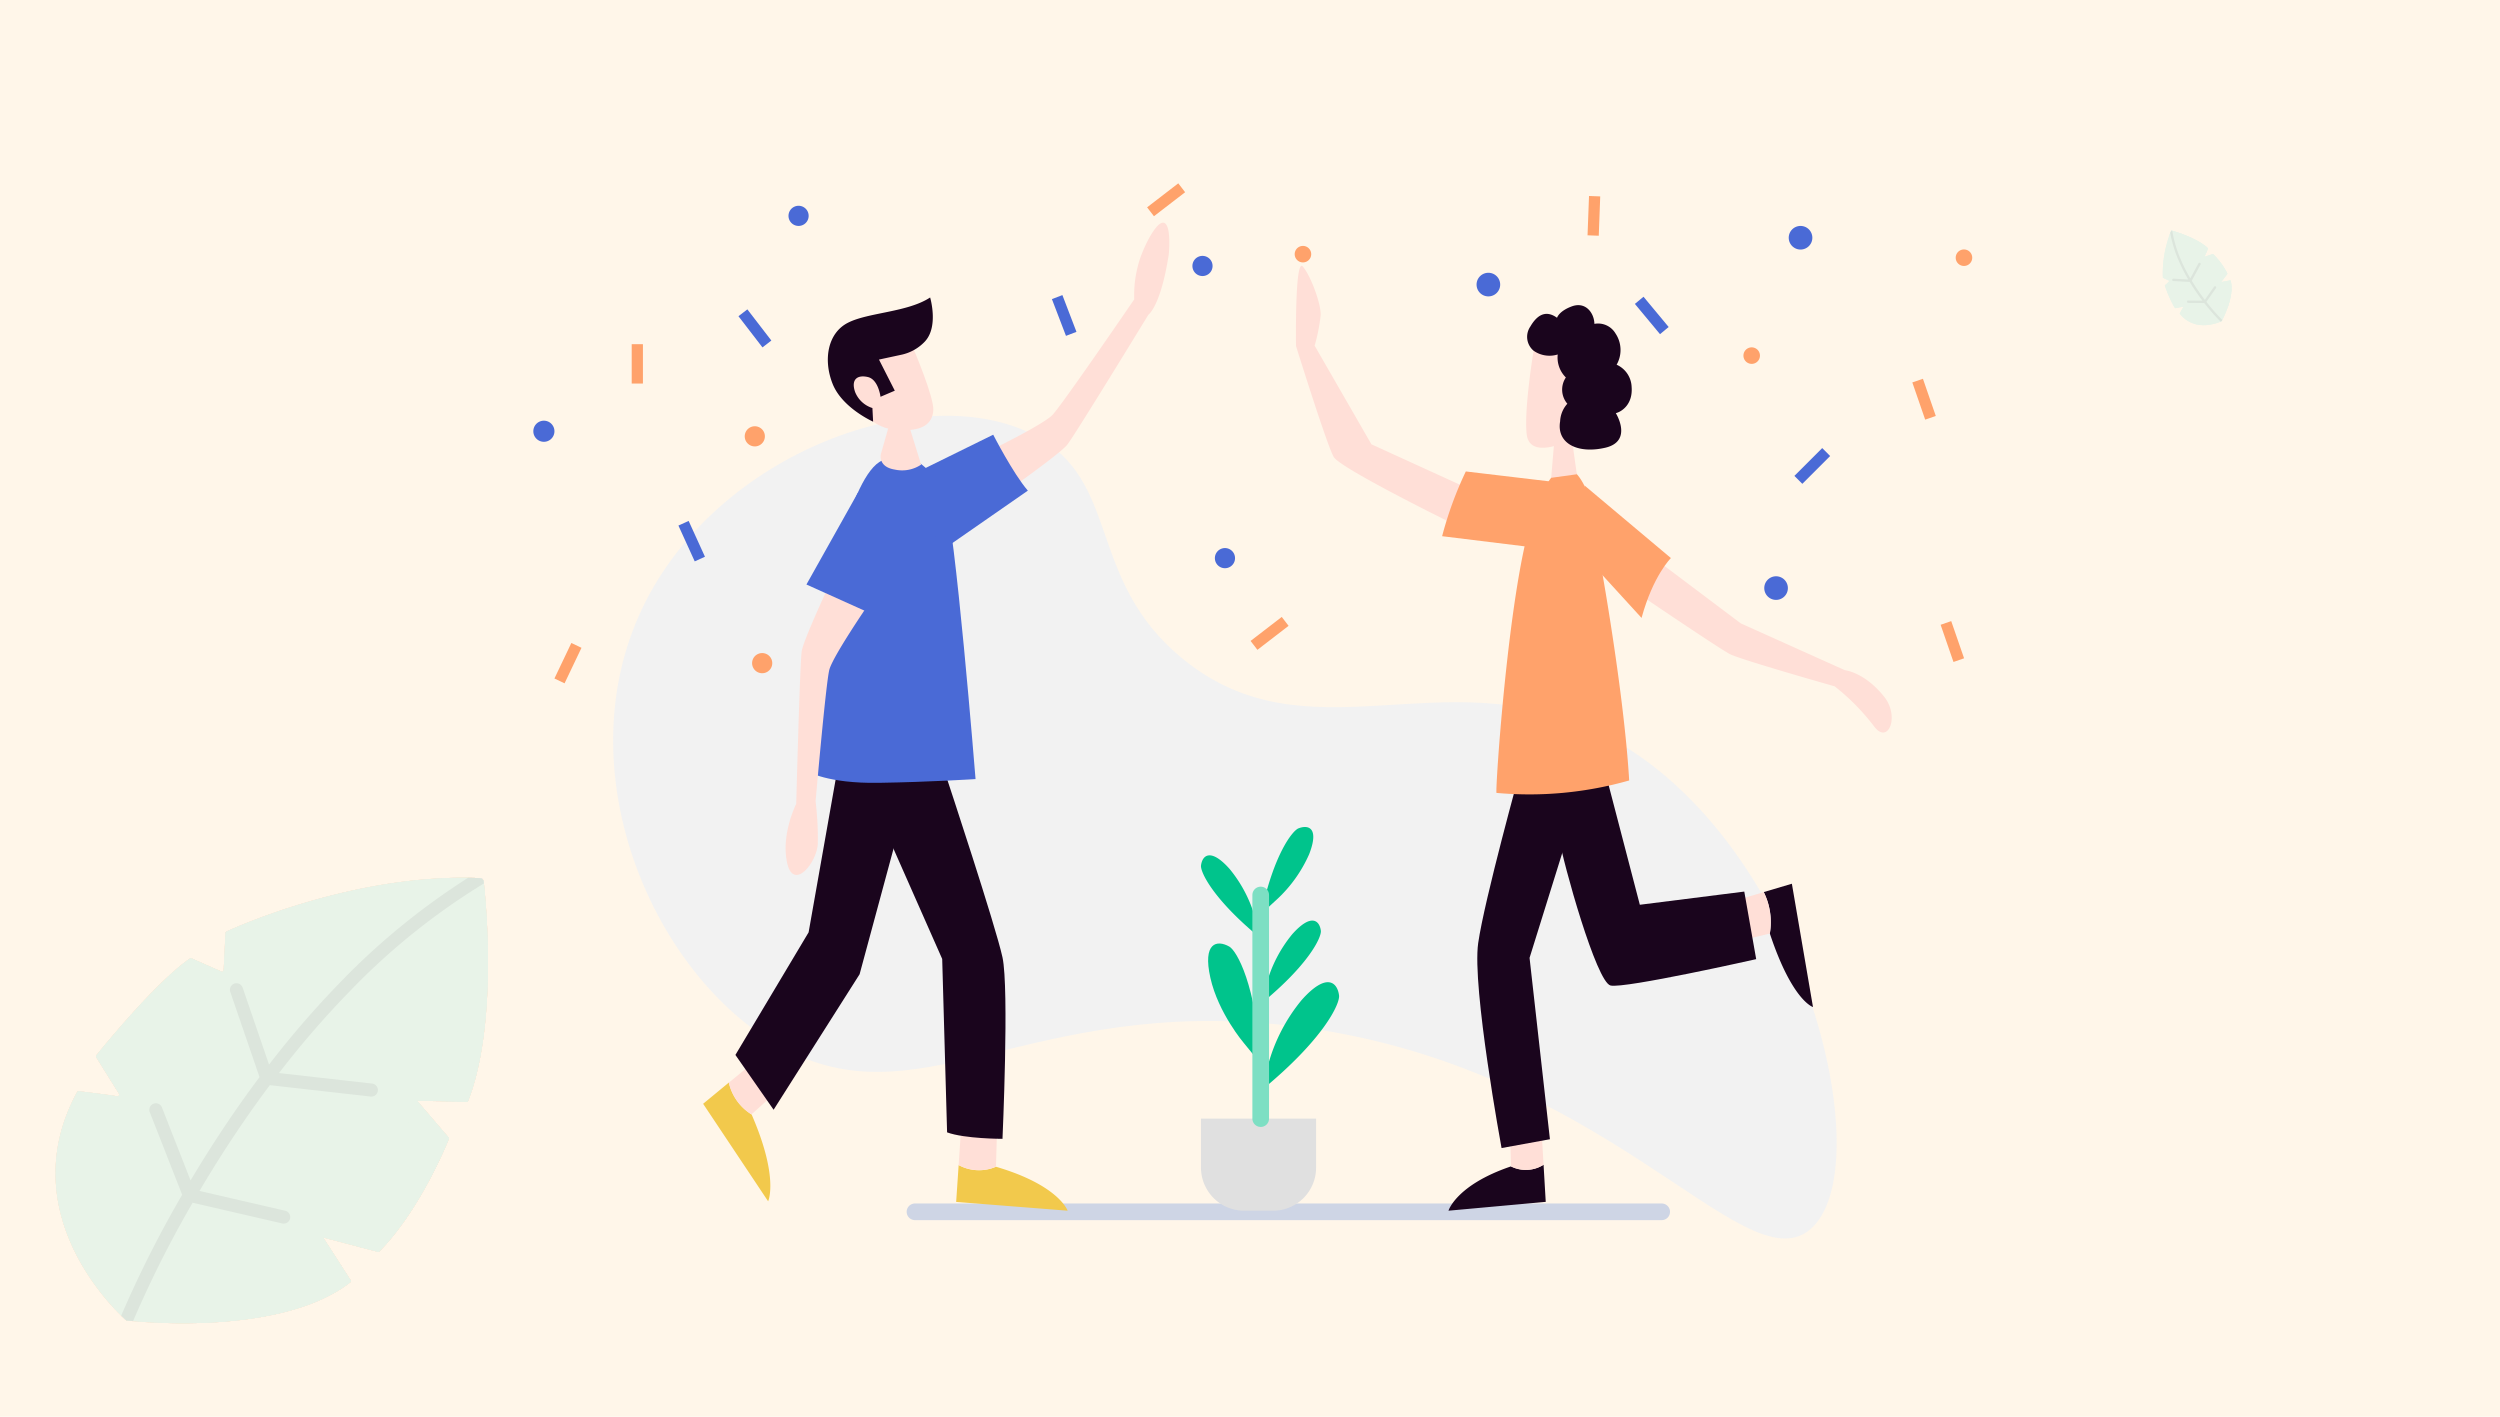 <?xml version="1.0" encoding="UTF-8"?> <svg xmlns="http://www.w3.org/2000/svg" width="450" height="255" viewBox="0 0 450 255"><g id="_Teams_transforms_workforce_into_workplace_champions_" data-name=" Teams transforms workforce into workplace champions " transform="translate(-960 -2883)"><g id="Group_4920" data-name="Group 4920" transform="translate(-278 2772)"><rect id="Rectangle_26" data-name="Rectangle 26" width="450" height="255" transform="translate(1238 111)" fill="#fff6e9"></rect><g id="leaf_2_" data-name="leaf (2)" transform="translate(1240.5 269)"><path id="Path_15379" data-name="Path 15379" d="M81.475,40.316l-8.925-.191,5.668,6.6a.311.311,0,0,1,.054.32C77.648,48.588,72.9,60,65.8,67.236a.315.315,0,0,1-.3.083l-9.854-2.582,4.941,7.68a.313.313,0,0,1-.07.417C47.487,82.953,20.237,79.67,20.237,79.67S-1.009,61.407,11.379,38.584a.314.314,0,0,1,.313-.162c.955.113,4.915.588,6.908.912a.313.313,0,0,0,.316-.475l-4.087-6.547a.311.311,0,0,1,.021-.361c1.259-1.559,10.784-13.245,16.836-17.413a.312.312,0,0,1,.3-.027l5.337,2.364a.313.313,0,0,0,.44-.271l.324-6.657a.311.311,0,0,1,.181-.269C40.392,8.7,61.829-.894,83.9.068a.7.7,0,0,1,.662.621c.425,3.864,2.523,25.734-2.79,39.427a.314.314,0,0,1-.3.2Z" transform="translate(0 0)" fill="#fee4cf"></path><path id="Path_15380" data-name="Path 15380" d="M81.479,40.322l-8.924-.191,5.668,6.6a.311.311,0,0,1,.054.32c-.624,1.548-5.369,12.961-12.47,20.195a.315.315,0,0,1-.3.083l-9.855-2.583,4.941,7.681a.314.314,0,0,1-.07.417C49.137,81.681,26.9,80.293,21.461,79.8c-.787-.072-1.221-.124-1.221-.124s-.343-.3-.917-.858C15.381,74.96.571,58.512,11.384,38.59a.315.315,0,0,1,.314-.163c.955.113,4.914.588,6.907.912a.313.313,0,0,0,.315-.475l-4.087-6.547a.311.311,0,0,1,.021-.361C16.113,30.4,25.639,18.712,31.691,14.544a.312.312,0,0,1,.3-.027l5.337,2.364a.314.314,0,0,0,.44-.271L38.1,9.953a.312.312,0,0,1,.181-.269c2.053-.946,22.184-9.956,43.48-9.67q1.072.012,2.147.06A.7.7,0,0,1,84.569.7c.011.1.022.208.034.33.493,4.646,2.354,25.752-2.824,39.1a.315.315,0,0,1-.3.2Z" transform="translate(-0.004 -0.006)" fill="#fee4cf"></path><g id="Group_4129" data-name="Group 4129" transform="translate(19.319 0.001)"><path id="Path_15381" data-name="Path 15381" d="M160.86,409.523l4.9,7.883a.314.314,0,0,1-.072.413c-7.23,5.618-18.843,7.107-27.747,7.319,9.054.211,23.948-.606,32.588-7.317a.313.313,0,0,0,.07-.417l-4.941-7.68-4.481-.677a.313.313,0,0,0-.313.475Z" transform="translate(-129.329 -344.988)" fill="#fee4cf"></path><path id="Path_15382" data-name="Path 15382" d="M360.577,256.745l5.224,6.078a.311.311,0,0,1,.053.32c-.6,1.487-5,12.066-11.631,19.308l3.7.97a.315.315,0,0,0,.3-.083c7.1-7.233,11.846-18.647,12.47-20.195a.311.311,0,0,0-.054-.32l-5.668-6.6h-4.162A.313.313,0,0,0,360.577,256.745Z" transform="translate(-311.745 -216.103)" fill="#fee4cf"></path><path id="Path_15383" data-name="Path 15383" d="M458.279.693a.7.7,0,0,0-.663-.623c-1.876-.082-3.747-.086-5.6-.027.253.008.505.016.758.027a.7.7,0,0,1,.664.622c.427,3.876,2.533,25.843-2.831,39.528l4.585.1a.314.314,0,0,0,.3-.2c5.313-13.692,3.216-35.559,2.79-39.426Z" transform="translate(-393.033 -0.003)" fill="#fee4cf"></path><path id="Path_15384" data-name="Path 15384" d="M128.092,37.082l-16.721-1.888A167.257,167.257,0,0,1,124.05,20.53a121.389,121.389,0,0,1,24.2-19.467c-.013-.122-.023-.232-.034-.33a.7.7,0,0,0-.663-.623q-1.074-.047-2.147-.06a125.391,125.391,0,0,0-23.062,18.861A169.524,169.524,0,0,0,109.577,33.67l-4.749-13.848a1.175,1.175,0,0,0-2.224.761l5.261,15.341q-3.78,5.046-7.374,10.526c-1.815,2.771-3.495,5.476-5.037,8.069L90.3,41.377a1.175,1.175,0,0,0-2.189.857L93.941,57.1a201.251,201.251,0,0,0-10.97,21.753c.574.562.917.858.917.858s.434.052,1.221.124a196.908,196.908,0,0,1,10.717-21.3l16.129,3.727a1.174,1.174,0,1,0,.53-2.288L97.064,56.412c1.644-2.787,3.452-5.714,5.422-8.718q3.521-5.371,7.232-10.322l18.11,2.044a1.175,1.175,0,1,0,.264-2.334Z" transform="translate(-82.971 -0.043)" fill="#fed4b3"></path></g></g><g id="leaf_2_2" data-name="leaf (2)" transform="translate(1240.5 269)"><path id="Path_15379-2" data-name="Path 15379" d="M81.475,40.316l-8.925-.191,5.668,6.6a.311.311,0,0,1,.054.32C77.648,48.588,72.9,60,65.8,67.236a.315.315,0,0,1-.3.083l-9.854-2.582,4.941,7.68a.313.313,0,0,1-.07.417C47.487,82.953,20.237,79.67,20.237,79.67S-1.009,61.407,11.379,38.584a.314.314,0,0,1,.313-.162c.955.113,4.915.588,6.908.912a.313.313,0,0,0,.316-.475l-4.087-6.547a.311.311,0,0,1,.021-.361c1.259-1.559,10.784-13.245,16.836-17.413a.312.312,0,0,1,.3-.027l5.337,2.364a.313.313,0,0,0,.44-.271l.324-6.657a.311.311,0,0,1,.181-.269C40.392,8.7,61.829-.894,83.9.068a.7.7,0,0,1,.662.621c.425,3.864,2.523,25.734-2.79,39.427a.314.314,0,0,1-.3.2Z" transform="translate(0 0)" fill="#fee4cf"></path><path id="Path_15380-2" data-name="Path 15380" d="M81.479,40.322l-8.924-.191,5.668,6.6a.311.311,0,0,1,.054.32c-.624,1.548-5.369,12.961-12.47,20.195a.315.315,0,0,1-.3.083l-9.855-2.583,4.941,7.681a.314.314,0,0,1-.07.417C49.137,81.681,26.9,80.293,21.461,79.8c-.787-.072-1.221-.124-1.221-.124s-.343-.3-.917-.858C15.381,74.96.571,58.512,11.384,38.59a.315.315,0,0,1,.314-.163c.955.113,4.914.588,6.907.912a.313.313,0,0,0,.315-.475l-4.087-6.547a.311.311,0,0,1,.021-.361C16.113,30.4,25.639,18.712,31.691,14.544a.312.312,0,0,1,.3-.027l5.337,2.364a.314.314,0,0,0,.44-.271L38.1,9.953a.312.312,0,0,1,.181-.269c2.053-.946,22.184-9.956,43.48-9.67q1.072.012,2.147.06A.7.7,0,0,1,84.569.7c.011.1.022.208.034.33.493,4.646,2.354,25.752-2.824,39.1a.315.315,0,0,1-.3.2Z" transform="translate(-0.004 -0.006)" fill="#fee4cf"></path><g id="Group_4129-2" data-name="Group 4129" transform="translate(19.319 0.001)"><path id="Path_15381-2" data-name="Path 15381" d="M160.86,409.523l4.9,7.883a.314.314,0,0,1-.072.413c-7.23,5.618-18.843,7.107-27.747,7.319,9.054.211,23.948-.606,32.588-7.317a.313.313,0,0,0,.07-.417l-4.941-7.68-4.481-.677a.313.313,0,0,0-.313.475Z" transform="translate(-129.329 -344.988)" fill="#fee4cf"></path><path id="Path_15382-2" data-name="Path 15382" d="M360.577,256.745l5.224,6.078a.311.311,0,0,1,.053.32c-.6,1.487-5,12.066-11.631,19.308l3.7.97a.315.315,0,0,0,.3-.083c7.1-7.233,11.846-18.647,12.47-20.195a.311.311,0,0,0-.054-.32l-5.668-6.6h-4.162A.313.313,0,0,0,360.577,256.745Z" transform="translate(-311.745 -216.103)" fill="#fee4cf"></path><path id="Path_15383-2" data-name="Path 15383" d="M458.279.693a.7.7,0,0,0-.663-.623c-1.876-.082-3.747-.086-5.6-.027.253.008.505.016.758.027a.7.7,0,0,1,.664.622c.427,3.876,2.533,25.843-2.831,39.528l4.585.1a.314.314,0,0,0,.3-.2c5.313-13.692,3.216-35.559,2.79-39.426Z" transform="translate(-393.033 -0.003)" fill="#fee4cf"></path><path id="Path_15384-2" data-name="Path 15384" d="M128.092,37.082l-16.721-1.888A167.257,167.257,0,0,1,124.05,20.53a121.389,121.389,0,0,1,24.2-19.467c-.013-.122-.023-.232-.034-.33a.7.7,0,0,0-.663-.623q-1.074-.047-2.147-.06a125.391,125.391,0,0,0-23.062,18.861A169.524,169.524,0,0,0,109.577,33.67l-4.749-13.848a1.175,1.175,0,0,0-2.224.761l5.261,15.341q-3.78,5.046-7.374,10.526c-1.815,2.771-3.495,5.476-5.037,8.069L90.3,41.377a1.175,1.175,0,0,0-2.189.857L93.941,57.1a201.251,201.251,0,0,0-10.97,21.753c.574.562.917.858.917.858s.434.052,1.221.124a196.908,196.908,0,0,1,10.717-21.3l16.129,3.727a1.174,1.174,0,1,0,.53-2.288L97.064,56.412c1.644-2.787,3.452-5.714,5.422-8.718q3.521-5.371,7.232-10.322l18.11,2.044a1.175,1.175,0,1,0,.264-2.334Z" transform="translate(-82.971 -0.043)" fill="#fed4b3"></path></g></g><g id="leaf_2_3" data-name="leaf (2)" transform="translate(1240.5 269)"><path id="Path_15379-3" data-name="Path 15379" d="M81.475,40.316l-8.925-.191,5.668,6.6a.311.311,0,0,1,.054.32C77.648,48.588,72.9,60,65.8,67.236a.315.315,0,0,1-.3.083l-9.854-2.582,4.941,7.68a.313.313,0,0,1-.07.417C47.487,82.953,20.237,79.67,20.237,79.67S-1.009,61.407,11.379,38.584a.314.314,0,0,1,.313-.162c.955.113,4.915.588,6.908.912a.313.313,0,0,0,.316-.475l-4.087-6.547a.311.311,0,0,1,.021-.361c1.259-1.559,10.784-13.245,16.836-17.413a.312.312,0,0,1,.3-.027l5.337,2.364a.313.313,0,0,0,.44-.271l.324-6.657a.311.311,0,0,1,.181-.269C40.392,8.7,61.829-.894,83.9.068a.7.7,0,0,1,.662.621c.425,3.864,2.523,25.734-2.79,39.427a.314.314,0,0,1-.3.2Z" transform="translate(0 0)" fill="#e8f3e8"></path><path id="Path_15380-3" data-name="Path 15380" d="M81.479,40.322l-8.924-.191,5.668,6.6a.311.311,0,0,1,.054.32c-.624,1.548-5.369,12.961-12.47,20.195a.315.315,0,0,1-.3.083l-9.855-2.583,4.941,7.681a.314.314,0,0,1-.07.417C49.137,81.681,26.9,80.293,21.461,79.8c-.787-.072-1.221-.124-1.221-.124s-.343-.3-.917-.858C15.381,74.96.571,58.512,11.384,38.59a.315.315,0,0,1,.314-.163c.955.113,4.914.588,6.907.912a.313.313,0,0,0,.315-.475l-4.087-6.547a.311.311,0,0,1,.021-.361C16.113,30.4,25.639,18.712,31.691,14.544a.312.312,0,0,1,.3-.027l5.337,2.364a.314.314,0,0,0,.44-.271L38.1,9.953a.312.312,0,0,1,.181-.269c2.053-.946,22.184-9.956,43.48-9.67q1.072.012,2.147.06A.7.7,0,0,1,84.569.7c.011.1.022.208.034.33.493,4.646,2.354,25.752-2.824,39.1a.315.315,0,0,1-.3.2Z" transform="translate(-0.004 -0.006)" fill="#e8f3e8"></path><g id="Group_4129-3" data-name="Group 4129" transform="translate(19.319 0.001)"><path id="Path_15381-3" data-name="Path 15381" d="M160.86,409.523l4.9,7.883a.314.314,0,0,1-.072.413c-7.23,5.618-18.843,7.107-27.747,7.319,9.054.211,23.948-.606,32.588-7.317a.313.313,0,0,0,.07-.417l-4.941-7.68-4.481-.677a.313.313,0,0,0-.313.475Z" transform="translate(-129.329 -344.988)" fill="#e8f3e8"></path><path id="Path_15382-3" data-name="Path 15382" d="M360.577,256.745l5.224,6.078a.311.311,0,0,1,.053.32c-.6,1.487-5,12.066-11.631,19.308l3.7.97a.315.315,0,0,0,.3-.083c7.1-7.233,11.846-18.647,12.47-20.195a.311.311,0,0,0-.054-.32l-5.668-6.6h-4.162A.313.313,0,0,0,360.577,256.745Z" transform="translate(-311.745 -216.103)" fill="#e8f3e8"></path><path id="Path_15383-3" data-name="Path 15383" d="M458.279.693a.7.7,0,0,0-.663-.623c-1.876-.082-3.747-.086-5.6-.027.253.008.505.016.758.027a.7.7,0,0,1,.664.622c.427,3.876,2.533,25.843-2.831,39.528l4.585.1a.314.314,0,0,0,.3-.2c5.313-13.692,3.216-35.559,2.79-39.426Z" transform="translate(-393.033 -0.003)" fill="#e8f3e8"></path><path id="Path_15384-3" data-name="Path 15384" d="M128.092,37.082l-16.721-1.888A167.257,167.257,0,0,1,124.05,20.53a121.389,121.389,0,0,1,24.2-19.467c-.013-.122-.023-.232-.034-.33a.7.7,0,0,0-.663-.623q-1.074-.047-2.147-.06a125.391,125.391,0,0,0-23.062,18.861A169.524,169.524,0,0,0,109.577,33.67l-4.749-13.848a1.175,1.175,0,0,0-2.224.761l5.261,15.341q-3.78,5.046-7.374,10.526c-1.815,2.771-3.495,5.476-5.037,8.069L90.3,41.377a1.175,1.175,0,0,0-2.189.857L93.941,57.1a201.251,201.251,0,0,0-10.97,21.753c.574.562.917.858.917.858s.434.052,1.221.124a196.908,196.908,0,0,1,10.717-21.3l16.129,3.727a1.174,1.174,0,1,0,.53-2.288L97.064,56.412c1.644-2.787,3.452-5.714,5.422-8.718q3.521-5.371,7.232-10.322l18.11,2.044a1.175,1.175,0,1,0,.264-2.334Z" transform="translate(-82.971 -0.043)" fill="#dce5dc"></path></g></g><g id="leaf_2_4" data-name="leaf (2)" transform="translate(1620.761 172.457) rotate(-68)"><path id="Path_15379-4" data-name="Path 15379" d="M20.992,7.353l-1.628-.035,1.034,1.2a.057.057,0,0,1,.01.058,12.744,12.744,0,0,1-2.274,3.683.057.057,0,0,1-.056.015l-1.8-.471.9,1.4a.057.057,0,0,1-.013.076c-2.376,1.846-7.346,1.247-7.346,1.247S5.948,11.2,8.208,7.037a.057.057,0,0,1,.057-.03c.174.021.9.107,1.26.166a.057.057,0,0,0,.058-.087L8.837,5.893a.057.057,0,0,1,0-.066,21.331,21.331,0,0,1,3.071-3.176.057.057,0,0,1,.055,0l.973.431a.057.057,0,0,0,.08-.049l.059-1.214a.057.057,0,0,1,.033-.049A20.166,20.166,0,0,1,21.435.013a.127.127,0,0,1,.121.113c.078.7.46,4.694-.509,7.191a.057.057,0,0,1-.055.036Z" transform="translate(0 0)" fill="#e8f3e8"></path><path id="Path_15380-4" data-name="Path 15380" d="M21,7.36l-1.628-.035,1.034,1.2a.057.057,0,0,1,.01.058,12.75,12.75,0,0,1-2.274,3.683.057.057,0,0,1-.056.015l-1.8-.471.9,1.4a.057.057,0,0,1-.013.076C15.1,14.9,11.042,14.65,10.05,14.56c-.144-.013-.223-.023-.223-.023s-.063-.054-.167-.157c-.719-.7-3.42-3.7-1.448-7.337a.057.057,0,0,1,.057-.03c.174.021.9.107,1.26.166a.057.057,0,0,0,.058-.087L8.841,5.9a.057.057,0,0,1,0-.066,21.336,21.336,0,0,1,3.071-3.176.057.057,0,0,1,.055,0l.973.431a.057.057,0,0,0,.08-.049l.059-1.214a.057.057,0,0,1,.033-.049A20.461,20.461,0,0,1,21.048.008q.2,0,.392.011a.127.127,0,0,1,.121.114c0,.018,0,.038.006.06.09.847.429,4.7-.515,7.13A.057.057,0,0,1,21,7.36Z" transform="translate(-0.004 -0.007)" fill="#e8f3e8"></path><g id="Group_4129-4" data-name="Group 4129" transform="translate(9.656 0)"><path id="Path_15381-4" data-name="Path 15381" d="M142.118,409.131l.893,1.438a.057.057,0,0,1-.013.075,9.047,9.047,0,0,1-5.061,1.335c1.651.038,4.368-.111,5.944-1.334a.057.057,0,0,0,.013-.076l-.9-1.4-.817-.123A.057.057,0,0,0,142.118,409.131Z" transform="translate(-136.367 -397.361)" fill="#e8f3e8"></path><path id="Path_15382-4" data-name="Path 15382" d="M355.382,256.322l.953,1.109a.057.057,0,0,1,.01.058,13.124,13.124,0,0,1-2.121,3.522l.675.177a.057.057,0,0,0,.056-.015,12.744,12.744,0,0,0,2.274-3.683.057.057,0,0,0-.01-.058l-1.034-1.2h-.759A.057.057,0,0,0,355.382,256.322Z" transform="translate(-346.476 -248.91)" fill="#e8f3e8"></path><path id="Path_15383-4" data-name="Path 15383" d="M452,.129a.128.128,0,0,0-.121-.114c-.342-.015-.683-.016-1.022,0l.138,0a.127.127,0,0,1,.121.113c.078.707.462,4.713-.516,7.209l.836.018a.057.057,0,0,0,.055-.036c.969-2.5.587-6.485.509-7.191Z" transform="translate(-440.104 -0.003)" fill="#e8f3e8"></path><path id="Path_15384-4" data-name="Path 15384" d="M91.2,6.8l-3.05-.344a30.506,30.506,0,0,1,2.313-2.675A22.14,22.14,0,0,1,94.877.235c0-.022,0-.042-.006-.06A.127.127,0,0,0,94.75.061q-.2-.009-.392-.011a22.87,22.87,0,0,0-4.206,3.44,30.919,30.919,0,0,0-2.329,2.692l-.866-2.526a.214.214,0,0,0-.406.139l.959,2.8q-.689.92-1.345,1.92c-.331.505-.637,1-.919,1.472l-.94-2.4a.214.214,0,0,0-.4.156l1.063,2.712a36.7,36.7,0,0,0-2,3.967c.1.1.167.157.167.157s.079.009.223.023a35.914,35.914,0,0,1,1.955-3.885l2.942.68a.214.214,0,1,0,.1-.417l-2.813-.65c.3-.508.63-1.042.989-1.59q.642-.98,1.319-1.883l3.3.373A.214.214,0,1,0,91.2,6.8Z" transform="translate(-82.971 -0.049)" fill="#dce5dc"></path></g></g></g><g id="celebration_1_" data-name="celebration (1)" transform="translate(1056 2916)"><path id="Path_17243" data-name="Path 17243" d="M397.859,1072.15H532.265" transform="translate(-329.162 -887.026)" fill="none" stroke="#ced5e5" stroke-linecap="round" stroke-linejoin="round" stroke-width="3"></path><path id="Path_17244" data-name="Path 17244" d="M88.462,276.934c13.508-28.3,50.853-41.431,70.511-31.151,15.805,8.276,9.293,26,26.74,40.256,22.49,18.383,46.639-.173,74.328,12.924,37.346,17.675,51.924,79.13,38.486,89.911C286.416,398.6,261.8,358.9,205.4,352.142c-48.055-5.753-67.678,18.573-93.433,2.937C89.878,341.689,74.695,305.8,88.462,276.934Z" transform="translate(-68.839 -200.466)" fill="#f2f2f2"></path><path id="Path_17245" data-name="Path 17245" d="M1321.047,277.414l-1.428-1.43-5.009,5.009,1.43,1.429Z" transform="translate(-1087.621 -228.331)" fill="#4a6ad6"></path><path id="Path_17246" data-name="Path 17246" d="M1149.874,118.21l-1.554,1.293,4.527,5.447,1.554-1.292Z" transform="translate(-950.043 -97.799)" fill="#4a6ad6"></path><path id="Path_17247" data-name="Path 17247" d="M215.436,131.383l-1.6,1.233,4.32,5.613,1.6-1.233Z" transform="translate(-176.913 -108.698)" fill="#4a6ad6"></path><path id="Path_17248" data-name="Path 17248" d="M542.485,116.5l-1.887.723,2.533,6.616,1.887-.723Z" transform="translate(-447.255 -96.384)" fill="#4a6ad6"></path><path id="Path_17249" data-name="Path 17249" d="M104.562,167.69h-2.021v7.084h2.021Z" transform="translate(-84.836 -138.736)" fill="#ffa26b"></path><path id="Path_17250" data-name="Path 17250" d="M646.68,1.6,645.447,0l-5.612,4.321,1.233,1.6Z" transform="translate(-529.357)" fill="#ffa26b"></path><path id="Path_17251" data-name="Path 17251" d="M754.531,453.6,753.3,452l-5.612,4.321,1.233,1.6Z" transform="translate(-618.586 -373.951)" fill="#ffa26b"></path><path id="Path_17252" data-name="Path 17252" d="M153.1,351.92l-1.84.837,2.934,6.448,1.84-.838Z" transform="translate(-125.143 -291.155)" fill="#4a6ad6"></path><path id="Path_17253" data-name="Path 17253" d="M353.7,149.845l-1.824-.87-3.047,6.395,1.824.87Z" transform="translate(-288.594 -123.252)" fill="#ffa26b"></path><path id="Path_17254" data-name="Path 17254" d="M26.856,480.025l-1.824-.87-3.047,6.395,1.824.87Z" transform="translate(-18.188 -396.421)" fill="#ffa26b"></path><path id="Path_17255" data-name="Path 17255" d="M1439.46,203.74l-1.91.661,2.315,6.694,1.91-.661Z" transform="translate(-1189.333 -168.561)" fill="#ffa26b"></path><path id="Path_17256" data-name="Path 17256" d="M1468.96,456.371l-1.909.661,2.315,6.694,1.91-.661Z" transform="translate(-1213.74 -377.571)" fill="#ffa26b"></path><path id="Path_17257" data-name="Path 17257" d="M1101.264,13.266l-2.018-.076-.266,7.079,2.02.076Z" transform="translate(-909.223 -10.913)" fill="#ffa26b"></path><path id="Path_17258" data-name="Path 17258" d="M1.9,251.24a1.9,1.9,0,1,0-1.9-1.9A1.9,1.9,0,0,0,1.9,251.24Z" transform="translate(0 -204.715)" fill="#4a6ad6"></path><path id="Path_17259" data-name="Path 17259" d="M1262.987,173.964a1.486,1.486,0,1,0-1.487-1.486A1.485,1.485,0,0,0,1262.987,173.964Z" transform="translate(-1043.681 -141.467)" fill="#ffa26b"></path><path id="Path_17260" data-name="Path 17260" d="M795.2,68.2a1.486,1.486,0,1,0-1.486-1.486A1.486,1.486,0,0,0,795.2,68.2Z" transform="translate(-656.669 -53.964)" fill="#ffa26b"></path><path id="Path_17261" data-name="Path 17261" d="M1484.277,71.9a1.486,1.486,0,1,0-1.487-1.486A1.486,1.486,0,0,0,1484.277,71.9Z" transform="translate(-1226.762 -57.027)" fill="#ffa26b"></path><path id="Path_17262" data-name="Path 17262" d="M1310.845,48.663a2.125,2.125,0,1,0-2.125-2.125A2.125,2.125,0,0,0,1310.845,48.663Z" transform="translate(-1082.748 -36.744)" fill="#4a6ad6"></path><path id="Path_17263" data-name="Path 17263" d="M985.418,97.494a2.125,2.125,0,1,0-2.125-2.125A2.125,2.125,0,0,0,985.418,97.494Z" transform="translate(-813.511 -77.143)" fill="#4a6ad6"></path><path id="Path_17264" data-name="Path 17264" d="M1285.335,413.89a2.125,2.125,0,1,0-2.125-2.125A2.125,2.125,0,0,0,1285.335,413.89Z" transform="translate(-1061.642 -338.909)" fill="#4a6ad6"></path><path id="Path_17265" data-name="Path 17265" d="M267.82,27.028a1.814,1.814,0,1,0-1.814-1.814A1.814,1.814,0,0,0,267.82,27.028Z" transform="translate(-220.076 -19.36)" fill="#4a6ad6"></path><path id="Path_17266" data-name="Path 17266" d="M688.889,79.261a1.814,1.814,0,1,0-1.814-1.814A1.814,1.814,0,0,0,688.889,79.261Z" transform="translate(-568.44 -62.573)" fill="#4a6ad6"></path><path id="Path_17267" data-name="Path 17267" d="M712.3,383.85a1.814,1.814,0,1,0-1.814-1.814A1.814,1.814,0,0,0,712.3,383.85Z" transform="translate(-587.807 -314.57)" fill="#4a6ad6"></path><path id="Path_17268" data-name="Path 17268" d="M222.2,256.871a1.814,1.814,0,1,0-1.814-1.814A1.814,1.814,0,0,0,222.2,256.871Z" transform="translate(-182.334 -209.516)" fill="#ffa26b"></path><path id="Path_17269" data-name="Path 17269" d="M229.9,493.318a1.814,1.814,0,1,0-1.814-1.814A1.814,1.814,0,0,0,229.9,493.318Z" transform="translate(-188.707 -405.137)" fill="#ffa26b"></path><path id="Path_17270" data-name="Path 17270" d="M954,1031.371s1.375-4.624,11.254-7.974a5.943,5.943,0,0,0,5.864-.3l.39,6.682Z" transform="translate(-789.276 -846.445)" fill="#1a051d"></path><path id="Path_17271" data-name="Path 17271" d="M1018.468,996.392l-.148-5.933,5.7.332.311,5.3A5.949,5.949,0,0,1,1018.468,996.392Z" transform="translate(-842.49 -819.44)" fill="#ffdfd7"></path><path id="Path_17272" data-name="Path 17272" d="M1291.566,752.338s-3.733-1.082-7.763-13.226a12.205,12.205,0,0,0-1.093-7.468l5.056-1.5Z" transform="translate(-1061.229 -604.072)" fill="#1a051d"></path><path id="Path_17273" data-name="Path 17273" d="M1264.479,746.385l-4.515,1.082-.594-7.346,4.018-1.187A12.158,12.158,0,0,1,1264.479,746.385Z" transform="translate(-1041.919 -611.346)" fill="#ffdfd7"></path><path id="Path_17274" data-name="Path 17274" d="M991.808,611.505s-6.443,23.242-7.589,31.164,4.206,36.9,4.206,36.9l8.706-1.588-3.666-32.647,7.494-24.044,2.642-8.916Z" transform="translate(-814.145 -505.919)" fill="#1a051d"></path><path id="Path_17275" data-name="Path 17275" d="M1076.7,615.548l6.038,23.154,18.8-2.373,2.143,12.162s-23.681,5.339-26.214,4.746-8.506-21.863-9.328-26.8,1.7-11.394,1.7-11.394Z" transform="translate(-883.568 -508.845)" fill="#1a051d"></path><path id="Path_17276" data-name="Path 17276" d="M826.509,126.309l-17.923-8.184-10.222-17.75a32.753,32.753,0,0,0,1.088-5.491c.086-1.968-1.744-7.028-3.212-8.754s-1.226,14.314-1.226,14.314,5.56,17.836,6.786,19.96S824.627,133.1,824.627,133.1Z" transform="translate(-657.73 -71.151)" fill="#ffdfd7"></path><path id="Path_17277" data-name="Path 17277" d="M1177.748,410.424,1159.013,402l-15.747-11.845-5.076,4.886s16.68,11.361,18.855,12.484c1.969,1.019,18.855,5.8,18.855,5.8a39.889,39.889,0,0,1,7.079,7.183c2.538,3.453,4.7-1.761,1.813-5.335C1181.27,410.769,1177.748,410.424,1177.748,410.424Z" transform="translate(-941.663 -322.787)" fill="#ffdfd7"></path><path id="Path_17278" data-name="Path 17278" d="M1003.98,355.412c-.293-.018,2.245-38.314,6.751-50.524s7.735-7.225,8.91-5.074c1.174,2.133,7.148,34.872,8.219,53.357A65.418,65.418,0,0,1,1003.98,355.412Z" transform="translate(-830.607 -245.689)" fill="#ffa26b"></path><path id="Path_17279" data-name="Path 17279" d="M1091.553,314.853l15.575,13.088s-3.194,3.125-5.284,10.774l-11.154-12.208Z" transform="translate(-902.364 -260.488)" fill="#ffa26b"></path><path id="Path_17280" data-name="Path 17280" d="M951.651,300.353a65.641,65.641,0,0,0-4.265,11.655l15.178,1.865,5.681-11.551Z" transform="translate(-783.804 -248.492)" fill="#ffa26b"></path><path id="Path_17281" data-name="Path 17281" d="M1061.08,270.2l.549-6.513,3.08-1.168.984,7.042Z" transform="translate(-877.867 -217.192)" fill="#ffdfd7"></path><path id="Path_17282" data-name="Path 17282" d="M1036.339,159.781s-1.747,10.453-1.248,15,7.045,1.642,8.942.438a12.375,12.375,0,0,0,4.6-12.368C1047.381,156.223,1038.338,154.582,1036.339,159.781Z" transform="translate(-856.291 -129.648)" fill="#ffdfd7"></path><path id="Path_17283" data-name="Path 17283" d="M1037.223,135.2a3.261,3.261,0,0,1-.582-4.36c1.582-2.718,3.281-2.663,4.8-1.569,0,0,.331-1.2,2.68-2.061,2.466-.894,4,1.186,4.047,3.156a3.637,3.637,0,0,1,3.8,1.733,5.346,5.346,0,0,1,.2,5.619,4.562,4.562,0,0,1,2.7,4.032c.233,3.12-1.8,4.433-2.847,4.688,0,0,3.148,5.035-1.882,6.221-5.03,1.168-8.809-.8-8.143-4.743a5.061,5.061,0,0,1,1.3-3.174,3.908,3.908,0,0,1-.266-4.725,5.049,5.049,0,0,1-1.466-4.141A4.983,4.983,0,0,1,1037.223,135.2Z" transform="translate(-857.174 -105.071)" fill="#1a051d"></path><path id="Path_17284" data-name="Path 17284" d="M460.841,1031.685s-1.576-4.588-12.9-7.91a7.729,7.729,0,0,1-6.72-.3l-.448,6.63Z" transform="translate(-364.665 -846.759)" fill="#f2c94c"></path><path id="Path_17285" data-name="Path 17285" d="M450.087,996.884l.17-5.884-6.535.329-.355,5.262A7.664,7.664,0,0,0,450.087,996.884Z" transform="translate(-366.812 -819.887)" fill="#ffdfd7"></path><path id="Path_17286" data-name="Path 17286" d="M188.7,958.761s2.008-4.206-2.982-15.647a9.068,9.068,0,0,1-4.079-5.73L177,941.21Z" transform="translate(-146.438 -775.529)" fill="#f2c94c"></path><path id="Path_17287" data-name="Path 17287" d="M207.832,928.7l3.97-3.583-4.357-5.176-3.692,3.047A9.131,9.131,0,0,0,207.832,928.7Z" transform="translate(-168.572 -761.098)" fill="#ffdfd7"></path><path id="Path_17288" data-name="Path 17288" d="M241.418,616.724,233,647.865l-15.48,24.39-6.875-9.867,13.178-22.07L229.007,611l12.411,1.1Z" transform="translate(-174.272 -505.501)" fill="#1a051d"></path><path id="Path_17289" data-name="Path 17289" d="M357.838,614.827s8.753,26.445,9.972,32.088,0,32.671,0,32.671-6.823,0-9.972-1.166l-.88-31.213L346.43,623.385l-3.93-9.855Z" transform="translate(-283.362 -507.594)" fill="#1a051d"></path><path id="Path_17290" data-name="Path 17290" d="M299.425,285.679c5.862-2.445,9.324,2.171,11.2,6.514,1.857,4.342,5.591,50.832,5.591,50.832s-8.144.529-17.43.675S286,341.638,286,341.638l3.173-29.886C289.134,311.752,293.564,288.124,299.425,285.679Z" transform="translate(-236.617 -235.79)" fill="#4a6ad6"></path><path id="Path_17291" data-name="Path 17291" d="M270.641,421.2s-4.408,9.448-4.739,11.465-.993,27.5-.993,27.5-2.77,5.465-1.638,10.621c1.115,5.155,5.4,0,5.523-3.517a54.438,54.438,0,0,0-.4-7.552s1.847-21.276,2.474-23.69,7.074-11.81,7.074-11.81Z" transform="translate(-217.588 -348.477)" fill="#ffdfd7"></path><path id="Path_17292" data-name="Path 17292" d="M498.7,48.718a20.947,20.947,0,0,0-.679,6.086s-13,19.034-14.74,20.828-12.056,6.81-12.056,6.81l4.861,6.19s8.554-6.052,9.861-7.638c1.289-1.586,14.617-23.414,14.617-23.414s2.23-1.5,3.676-10.879c0,0,.523-5.207-.854-5.672C501.976,40.563,499.362,45.976,498.7,48.718Z" transform="translate(-389.86 -33.921)" fill="#ffdfd7"></path><path id="Path_17293" data-name="Path 17293" d="M293.953,322.649l-9.251,16.5,11.708,5.276,4.844-10.9Z" transform="translate(-235.544 -266.938)" fill="#4a6ad6"></path><path id="Path_17294" data-name="Path 17294" d="M400.895,268.711l13.555-6.673s3.606,7.035,6.237,10.069l-15.837,11Z" transform="translate(-331.674 -216.793)" fill="#4a6ad6"></path><path id="Path_17295" data-name="Path 17295" d="M336.508,155.839s3.731,8.748,3.593,11.091-1.826,4.231-7.658,3.4-11.486-10.889-6.421-15.406C331.109,150.412,335.291,152.805,336.508,155.839Z" transform="translate(-268.103 -126.105)" fill="#ffdfd7"></path><path id="Path_17296" data-name="Path 17296" d="M362.085,257.281l1.492-5.225,3.75.64,2,6.473a6.121,6.121,0,0,1-4.712.893C361.516,259.574,362.085,257.281,362.085,257.281Z" transform="translate(-299.531 -208.534)" fill="#ffdfd7"></path><path id="Path_17297" data-name="Path 17297" d="M315.151,141.351s-5.557-2.461-7.284-6.793-.9-9.153,2.749-11.007c3.632-1.871,10.721-1.871,14.8-4.551,0,0,1.512,5.09-.825,7.787-.02.017-.039.034-.039.051a8.151,8.151,0,0,1-4.359,2.478l-3.986.86,2.847,5.6-2.572,1.1s-.373-3.118-2.278-3.557-3.063.438-2.3,2.68a4.94,4.94,0,0,0,3.122,2.9Z" transform="translate(-253.991 -98.453)" fill="#1a051d"></path><path id="Path_17298" data-name="Path 17298" d="M709.1,991.576h-5.465A7.776,7.776,0,0,1,696,983.661V975h20.72v8.661A7.755,7.755,0,0,1,709.1,991.576Z" transform="translate(-575.824 -806.65)" fill="#e0e0e0"></path><path id="Path_17299" data-name="Path 17299" d="M709.867,810.385s-4.6-5.385-6.025-11.735,1.156-6.9,3.4-5.633c1.347.756,4.869,6.924,5.672,21.1Z" transform="translate(-581.972 -655.635)" fill="#00c48c"></path><path id="Path_17300" data-name="Path 17300" d="M759.912,847.735a31.15,31.15,0,0,1,6.052-11.722c4.393-4.942,6.406-3.312,6.732-.834.191,1.487-2.775,7.915-14.036,17.133Z" transform="translate(-627.666 -689.008)" fill="#00c48c"></path><path id="Path_17301" data-name="Path 17301" d="M759.627,780.021a24.045,24.045,0,0,1,4.638-8.984c3.373-3.794,4.91-2.53,5.154-.639.15,1.134-2.122,6.063-10.758,13.13Z" transform="translate(-627.666 -635.871)" fill="#00c48c"></path><path id="Path_17302" data-name="Path 17302" d="M705.8,711.981A24.046,24.046,0,0,0,701.162,703c-3.373-3.794-4.91-2.53-5.155-.639-.15,1.134,2.122,6.063,10.758,13.13Z" transform="translate(-575.824 -579.579)" fill="#00c48c"></path><path id="Path_17303" data-name="Path 17303" d="M761.395,684.139a24.559,24.559,0,0,0,5.93-8.267c1.809-4.668-.082-5.346-1.931-4.629-1.1.43-4.488,4.733-6.732,15.4Z" transform="translate(-627.666 -555.141)" fill="#00c48c"></path><path id="Path_17304" data-name="Path 17304" d="M758.267,782.134V741.883" transform="translate(-627.34 -613.785)" fill="none" stroke="#7ddfc3" stroke-linecap="round" stroke-linejoin="round" stroke-width="3"></path></g></g></svg> 